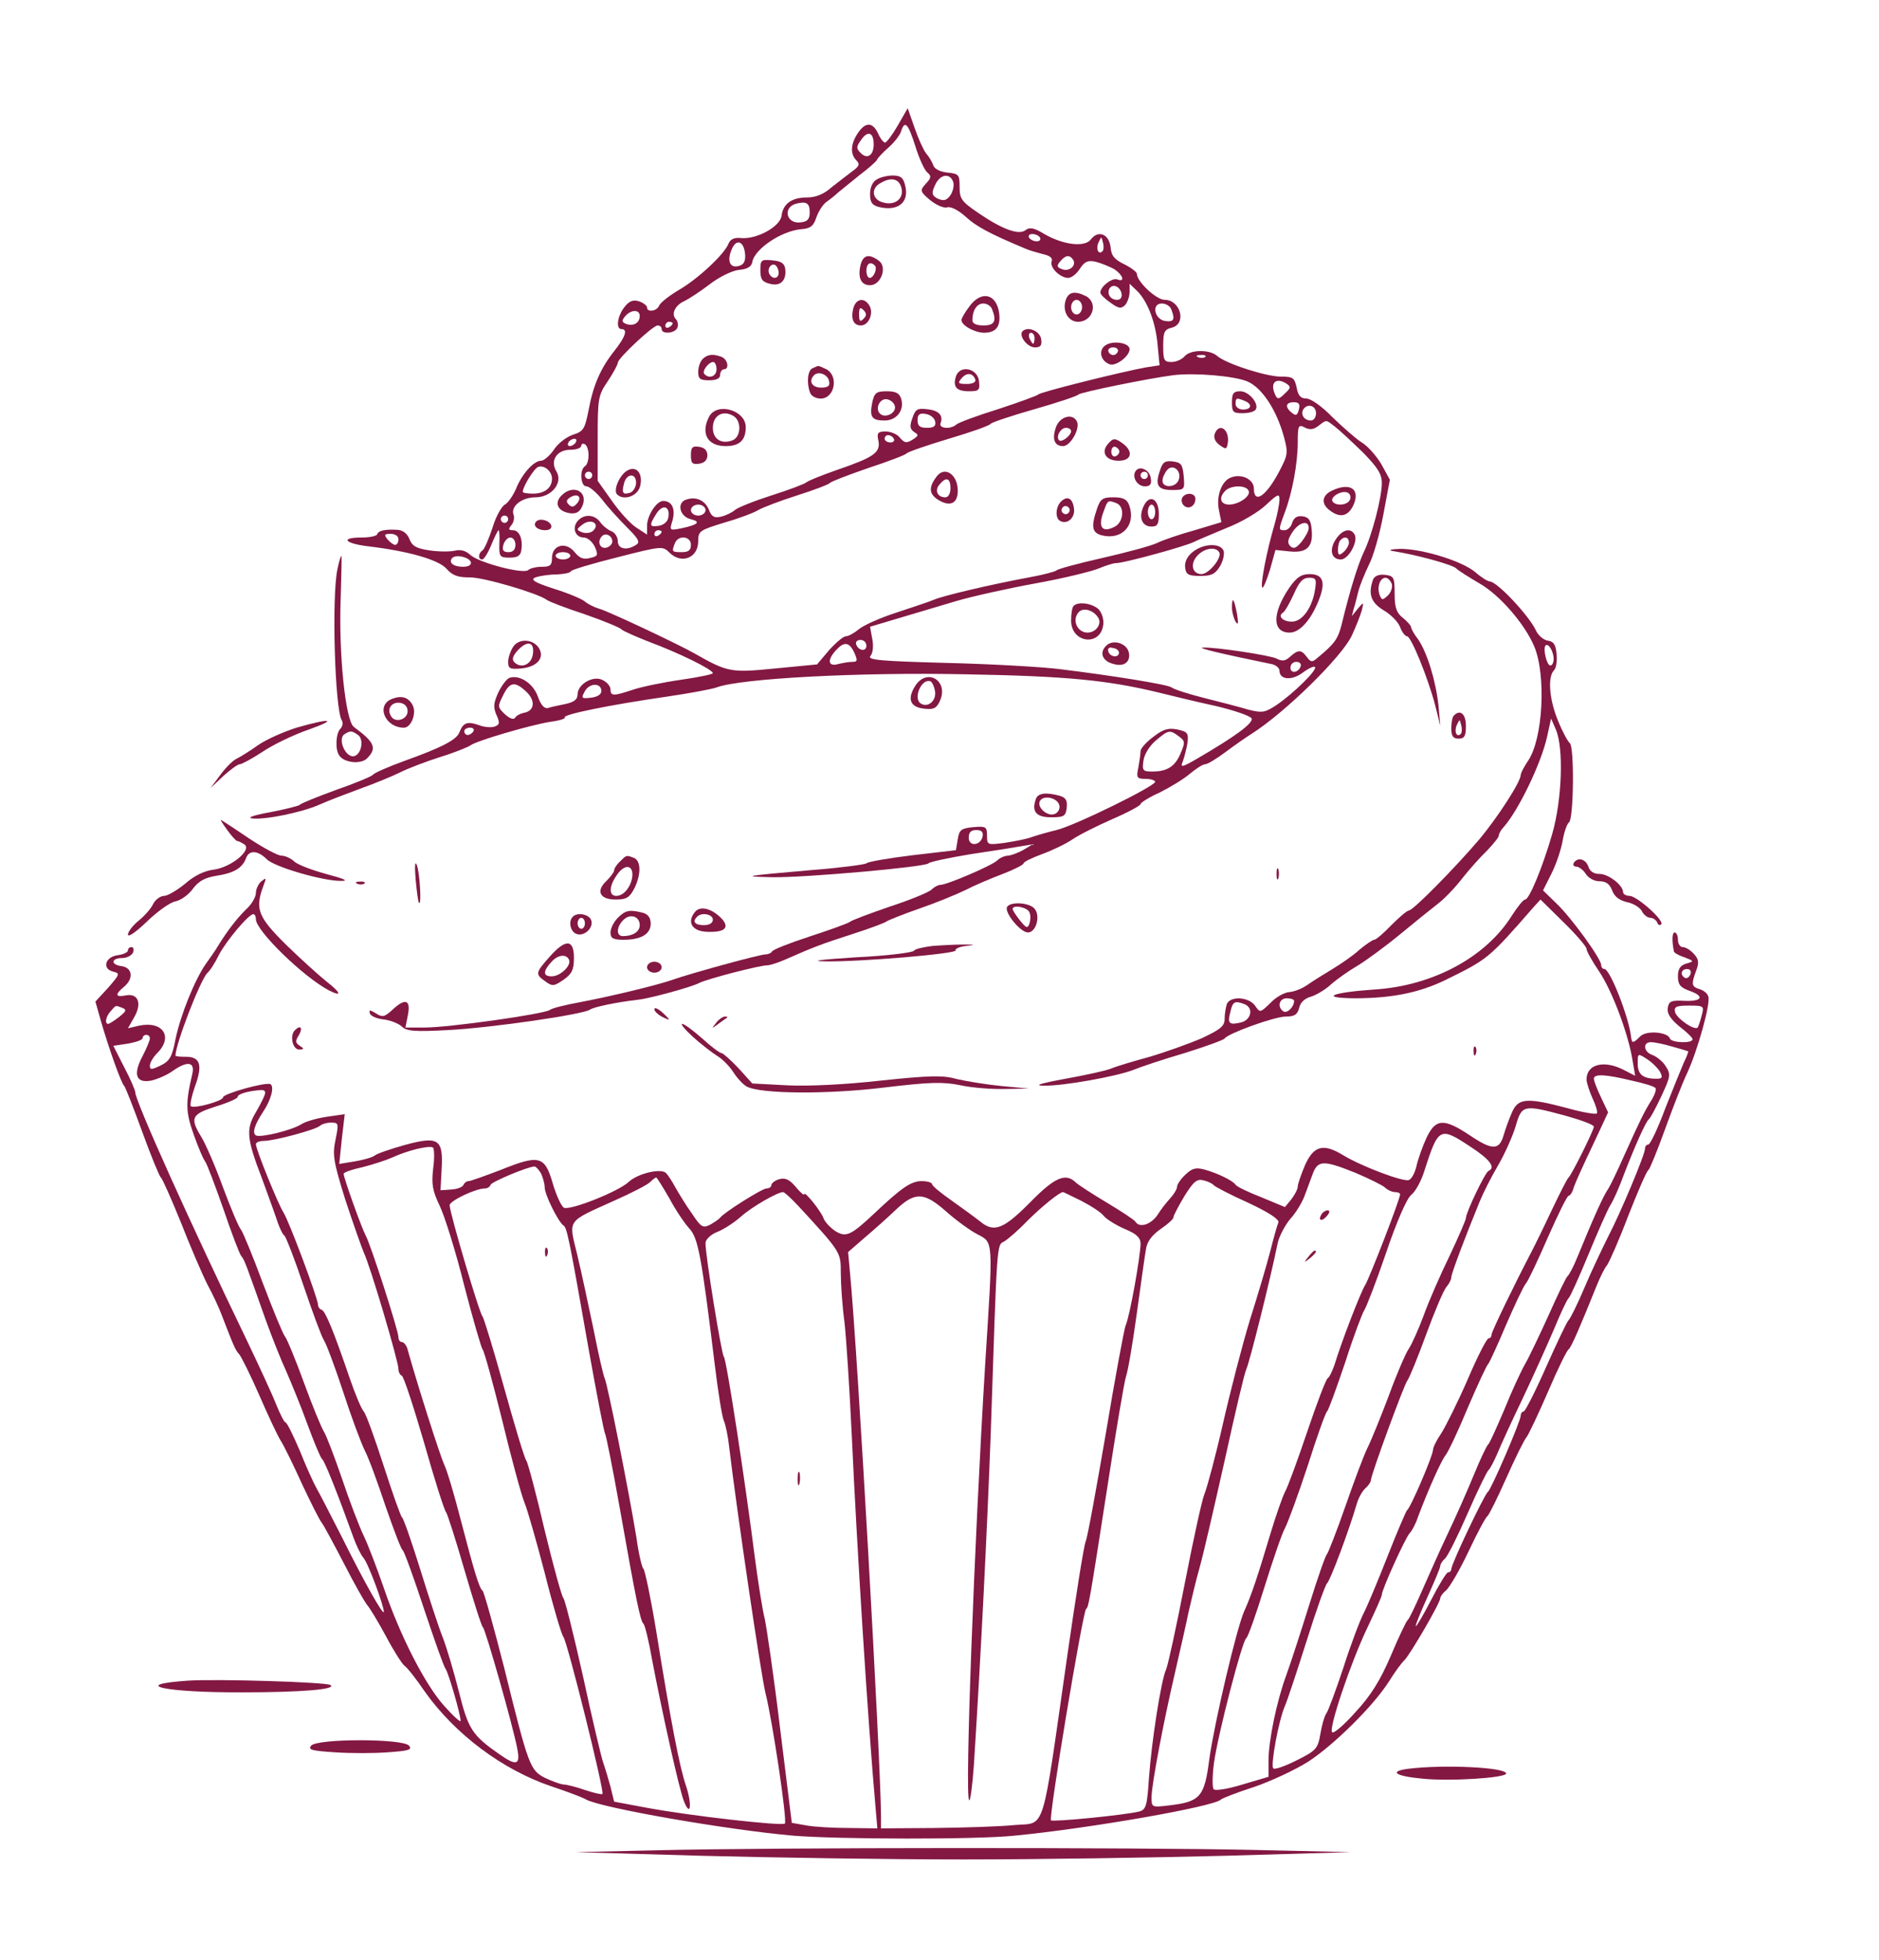 <svg version="1.0" xmlns="http://www.w3.org/2000/svg"
 width="514pt" height="536pt" viewBox="0 0 514 536"
 preserveAspectRatio="xMidYMid meet">

<g transform="translate(0,536) scale(0.1,-0.1)"
fill="#831843" stroke="none">
<path d="M2456 5017 c-15 -26 -31 -47 -35 -47 -4 0 -13 11 -19 25 -15 32 -35
32 -56 0 -19 -29 -21 -56 -3 -74 10 -10 7 -16 -11 -29 -13 -10 -38 -29 -57
-44 -21 -19 -44 -28 -67 -28 -42 0 -66 -17 -70 -50 -4 -30 -68 -65 -111 -61
-18 2 -29 -3 -34 -15 -11 -29 -84 -97 -136 -127 -27 -16 -51 -35 -54 -43 -6
-15 -33 -19 -33 -5 0 5 -10 13 -22 17 -16 5 -27 1 -40 -16 -19 -24 -24 -60 -8
-60 18 0 11 -21 -19 -59 -38 -48 -58 -93 -71 -163 -10 -51 -14 -58 -43 -67
-18 -6 -41 -24 -52 -41 -11 -16 -27 -30 -35 -30 -20 0 -53 -37 -69 -78 -8 -18
-21 -37 -30 -42 -9 -5 -25 -33 -34 -64 -10 -30 -22 -58 -27 -61 -12 -8 -13
-25 -1 -25 5 0 16 18 25 40 9 22 18 40 20 40 2 0 3 -17 2 -37 -1 -35 1 -38 28
-38 21 0 30 5 32 20 5 30 -5 55 -23 55 -12 0 -13 3 -4 14 6 7 9 20 6 28 -9 23
22 48 60 48 44 0 76 40 57 71 -18 29 1 59 38 59 17 0 30 5 30 11 0 5 5 7 10 4
6 -3 10 -17 10 -30 0 -13 -4 -27 -10 -30 -15 -10 -12 -55 4 -55 8 0 27 -16 43
-36 15 -20 46 -54 68 -76 32 -32 37 -41 25 -48 -26 -17 -50 -11 -50 10 0 11
-8 24 -17 27 -10 4 -24 15 -31 25 -16 22 -45 23 -62 3 -16 -19 -6 -45 17 -45
10 0 23 -11 30 -25 10 -23 9 -26 -13 -31 -18 -5 -29 0 -42 16 -24 30 -62 20
-62 -16 0 -20 -5 -24 -28 -24 -15 0 -32 -4 -37 -9 -14 -12 -138 21 -159 42
-12 11 -26 15 -42 11 -13 -3 -45 -3 -70 1 -35 5 -47 12 -54 31 -6 15 -18 24
-32 25 -35 2 -53 -2 -56 -12 -2 -5 -21 -9 -43 -9 -59 0 -47 -16 18 -24 110
-13 194 -37 215 -62 16 -18 31 -23 62 -23 37 1 186 -43 211 -61 6 -5 53 -23
105 -40 52 -18 97 -37 100 -41 3 -4 37 -19 75 -34 81 -30 175 -76 175 -86 0
-3 -39 -11 -87 -18 -49 -7 -107 -19 -131 -27 -54 -18 -62 -18 -62 1 0 8 -9 19
-21 25 -26 14 -69 -11 -69 -39 0 -14 -10 -21 -32 -26 -18 -4 -40 -8 -48 -11
-11 -3 -20 7 -29 32 -13 36 -51 60 -78 50 -7 -3 -21 -21 -30 -40 -13 -29 -14
-40 -5 -61 10 -22 9 -27 -5 -32 -9 -3 -28 -2 -43 4 -31 11 -43 7 -53 -19 -7
-21 -48 -42 -151 -79 -44 -16 -83 -33 -86 -38 -3 -4 -48 -23 -100 -41 -52 -19
-97 -37 -100 -41 -3 -3 -39 -12 -80 -20 -45 -8 -65 -15 -51 -17 33 -5 137 16
186 38 22 10 72 29 110 43 39 14 88 34 110 45 22 11 72 30 110 42 39 12 75 27
81 31 16 13 164 56 219 65 25 3 43 9 40 12 -7 8 127 35 280 57 61 9 121 20
135 25 66 25 395 42 680 36 280 -5 389 -16 530 -50 36 -9 106 -26 157 -37 50
-12 94 -27 97 -34 4 -13 -45 -49 -148 -109 -41 -24 -48 -26 -41 -10 4 11 10
33 13 50 4 29 1 33 -27 39 -25 5 -39 1 -66 -20 -19 -14 -35 -32 -35 -39 0 -8
-3 -28 -6 -45 -6 -28 -4 -31 20 -31 14 0 26 -4 26 -8 0 -12 -220 -120 -270
-132 -25 -6 -56 -15 -70 -20 -14 -5 -46 -11 -72 -15 -47 -6 -48 -6 -48 20 0
24 -3 26 -37 23 -33 -3 -39 -7 -43 -33 l-5 -30 -120 -14 c-66 -8 -122 -18
-125 -22 -3 -3 -68 -12 -145 -18 -195 -17 -200 -18 -110 -20 91 -1 417 28 425
38 3 4 55 15 115 25 61 9 124 19 140 22 l30 5 -25 -15 c-14 -8 -33 -15 -42
-16 -9 0 -23 -6 -30 -13 -14 -14 -138 -67 -156 -67 -6 0 -17 -6 -24 -13 -7 -7
-58 -28 -113 -46 -55 -19 -104 -37 -110 -42 -5 -4 -55 -22 -110 -40 -55 -18
-101 -36 -103 -41 -2 -4 -10 -8 -18 -8 -15 0 -206 -52 -259 -71 -41 -14 -165
-44 -250 -60 -38 -7 -75 -16 -81 -21 -15 -11 -275 -48 -342 -48 l-53 0 7 35
c8 42 -8 46 -43 13 -21 -19 -27 -21 -45 -9 -17 10 -19 10 -16 -1 3 -7 19 -14
38 -16 18 -2 40 -11 49 -19 13 -13 34 -15 126 -10 119 6 372 43 389 56 10 7
71 20 131 27 31 3 148 35 168 46 22 11 164 48 185 48 8 0 29 7 48 15 77 34
103 44 184 70 47 15 90 31 95 35 6 4 46 20 89 35 44 15 100 38 125 50 25 13
72 33 104 45 31 12 57 25 57 29 0 4 23 15 50 25 28 10 65 28 83 40 17 12 67
37 110 56 42 18 77 37 77 41 0 4 24 19 53 32 28 14 66 37 82 51 17 14 35 26
42 26 6 0 31 15 55 33 24 18 57 41 73 51 91 58 246 210 273 268 11 24 23 54
27 68 6 24 6 25 -11 5 l-16 -20 5 20 c4 11 9 33 13 49 4 15 17 47 28 70 12 22
30 84 40 138 l18 96 -23 42 c-13 22 -37 50 -54 60 -16 10 -52 42 -80 69 -28
29 -59 51 -71 51 -16 0 -23 8 -27 30 -6 27 -10 30 -43 30 -40 0 -150 35 -175
57 -21 18 -74 17 -89 -2 -7 -8 -23 -15 -35 -15 -21 0 -23 5 -23 44 0 38 3 45
24 50 41 11 23 76 -20 76 -23 0 -76 50 -76 71 0 5 -16 17 -34 26 -27 13 -36
23 -38 47 -4 36 -34 48 -54 21 -17 -22 -76 -15 -129 16 -26 16 -39 18 -49 10
-18 -15 -63 1 -129 46 -47 32 -52 39 -52 72 0 33 -2 36 -33 39 -20 2 -36 10
-39 20 -3 9 -12 24 -20 33 -7 9 -21 40 -31 69 l-19 54 -27 -47z m48 -57 c10
-33 25 -65 32 -71 12 -10 12 -15 -3 -31 -17 -19 -17 -21 11 -45 16 -13 37 -23
47 -20 10 3 31 -8 51 -26 28 -26 65 -46 163 -87 11 -5 33 -11 48 -15 19 -4 27
-11 24 -19 -7 -17 23 -46 45 -46 9 0 23 11 32 25 13 20 22 24 44 19 15 -4 37
-13 50 -20 24 -16 31 -37 8 -28 -14 5 -46 -20 -46 -36 0 -5 12 -17 28 -28 22
-16 29 -17 40 -6 6 7 12 23 12 36 l0 22 22 -21 c28 -29 50 -86 55 -150 l5 -52
-39 -6 c-61 -11 -288 -67 -293 -74 -3 -3 -52 -21 -110 -40 -58 -18 -109 -37
-114 -42 -16 -14 -49 -11 -43 4 8 21 -5 35 -38 38 -25 3 -31 0 -39 -24 -8 -22
-7 -30 4 -38 13 -8 13 -10 0 -19 -20 -13 -25 -13 -40 5 -7 8 -24 15 -37 15
-22 0 -25 -4 -20 -26 6 -32 -14 -45 -113 -79 -40 -14 -78 -29 -84 -34 -6 -5
-49 -21 -96 -36 -47 -15 -92 -33 -100 -40 -8 -7 -25 -15 -38 -18 -18 -4 -25 0
-32 17 -10 27 -35 39 -62 30 -28 -8 -19 -47 12 -54 28 -7 20 -15 -27 -25 -32
-6 -32 -6 -23 23 8 31 -2 52 -26 52 -18 0 -44 -40 -44 -68 l0 -24 -29 19 c-16
10 -46 43 -67 73 l-39 55 0 116 c0 109 1 118 28 157 15 23 27 45 27 50 0 12
96 102 109 102 6 0 11 -4 11 -10 0 -15 37 -12 43 4 3 7 1 18 -4 23 -14 14 -2
39 24 50 12 6 43 26 69 46 26 20 61 37 80 39 23 2 34 9 36 22 7 36 80 84 132
89 27 2 35 8 43 32 6 17 18 36 28 43 10 7 24 18 31 25 8 6 34 28 58 47 25 19
47 38 49 43 2 5 16 20 32 34 16 14 31 34 34 44 10 31 19 22 39 -41z m-114 5
c0 -30 -18 -42 -36 -23 -12 12 -12 17 2 36 18 26 34 20 34 -13z m217 -101 c6
-17 -6 -46 -23 -51 -5 -1 -15 1 -23 6 -12 8 -13 14 -3 35 13 29 39 34 49 10z
m-392 -85 c0 -18 -6 -25 -24 -27 -40 -6 -51 41 -13 51 28 7 37 2 37 -24z m630
-69 c3 -5 -1 -10 -9 -10 -8 0 -18 5 -21 10 -3 6 1 10 9 10 8 0 18 -4 21 -10z
m171 -37 c-11 -11 -19 6 -11 24 8 17 8 17 12 0 3 -10 2 -21 -1 -24z m-978 -6
c2 -18 -2 -29 -13 -33 -26 -10 -37 9 -25 40 12 34 34 29 38 -7z m898 -18 c9
-16 -12 -33 -31 -25 -14 5 -15 9 -5 21 15 18 26 19 36 4z m132 -92 c2 -10 -3
-17 -12 -17 -18 0 -29 16 -21 31 9 14 29 6 33 -14z m136 -43 c11 -28 7 -35
-16 -32 -30 4 -39 48 -10 48 11 0 23 -7 26 -16z m-1454 -18 c0 -19 -17 -29
-37 -22 -12 5 -13 9 -3 21 16 19 40 19 40 1z m90 -20 c0 -3 -4 -8 -10 -11 -5
-3 -10 -1 -10 4 0 6 5 11 10 11 6 0 10 -2 10 -4z m1457 -92 c-3 -3 -12 -4 -19
-1 -8 3 -5 6 6 6 11 1 17 -2 13 -5z m115 -67 c40 -17 80 -78 100 -151 12 -44
11 -50 -12 -94 -36 -69 -70 -92 -70 -48 0 25 -34 42 -63 30 -25 -9 -40 -50
-33 -87 l7 -35 -73 -22 c-40 -11 -87 -27 -103 -35 -17 -8 -84 -26 -150 -41
-66 -15 -122 -30 -125 -34 -3 -3 -36 -12 -75 -19 -108 -20 -238 -51 -260 -61
-11 -5 -57 -20 -102 -35 -44 -14 -91 -35 -104 -46 -12 -10 -28 -19 -35 -19 -7
0 -27 -17 -46 -38 l-33 -39 -114 -11 c-121 -12 -130 -11 -221 41 -46 26 -235
115 -260 122 -14 4 -32 13 -40 20 -8 7 -46 23 -85 35 -55 18 -65 25 -50 31 11
4 37 8 57 8 20 1 38 4 40 9 2 4 59 21 127 38 121 31 124 31 142 13 33 -33 79
-15 79 31 0 28 4 30 72 51 39 11 81 27 92 34 12 7 59 25 106 40 47 15 87 30
90 34 3 4 50 22 105 41 55 18 102 36 105 40 3 4 55 22 115 40 61 18 112 36
115 41 3 4 57 22 120 40 63 18 117 36 120 40 5 6 190 44 260 53 59 7 165 -2
202 -17z m107 -6 c12 -8 12 -12 -2 -25 -20 -20 -23 -20 -31 0 -11 29 6 42 33
25z m34 -71 c-4 -16 -8 -18 -19 -9 -20 16 -17 29 5 29 14 0 18 -5 14 -20z m47
-10 c0 -11 -6 -20 -14 -20 -18 0 -29 16 -21 30 11 18 35 11 35 -10z m-1042
-22 c3 -13 -3 -18 -22 -18 -20 0 -26 5 -26 21 0 15 5 20 22 17 13 -2 24 -11
26 -20z m1094 -15 c13 -10 47 -42 76 -70 40 -41 52 -59 52 -84 0 -40 -27 -143
-49 -188 -16 -34 -37 -100 -61 -199 -10 -40 -20 -53 -66 -91 -15 -13 -18 -12
-29 2 -15 21 -24 21 -46 1 -13 -12 -22 -13 -37 -5 -18 9 -169 32 -202 30 -16
-1 52 -17 188 -45 12 -2 22 -11 22 -18 0 -25 33 -28 63 -6 16 12 31 19 34 16
8 -7 -58 -72 -105 -104 -32 -21 -39 -22 -76 -13 -23 7 -77 21 -121 32 -44 11
-84 24 -90 29 -10 8 -159 32 -305 50 -47 6 -185 14 -307 17 -184 5 -221 8
-212 19 7 8 9 28 5 47 l-6 33 77 23 c43 13 114 34 158 47 44 13 143 35 220 49
77 14 154 33 172 41 17 7 38 14 46 14 22 0 190 46 213 58 10 5 51 22 89 38 39
15 87 43 108 63 32 30 37 32 37 15 0 -11 -6 -43 -14 -70 -21 -71 -39 -165 -33
-171 3 -2 12 20 21 49 l15 54 39 -4 c47 -5 65 13 60 60 -2 25 -8 34 -25 36
-14 2 -23 -3 -28 -17 -3 -12 -13 -21 -21 -21 -17 0 -17 1 0 47 21 55 36 136
36 194 0 45 2 49 19 40 13 -7 24 -6 37 4 24 18 20 18 46 -2z m-1207 -33 c3 -5
-1 -10 -9 -10 -9 0 -16 5 -16 10 0 6 4 10 9 10 6 0 13 -4 16 -10z m-870 -10
c-3 -5 -11 -10 -16 -10 -6 0 -7 5 -4 10 3 6 11 10 16 10 6 0 7 -4 4 -10z m-65
-99 c0 -25 -20 -41 -52 -41 -15 0 -28 2 -28 5 0 14 31 64 42 68 17 6 38 -12
38 -32z m110 9 c0 -5 -4 -10 -10 -10 -5 0 -10 5 -10 10 0 6 5 10 10 10 6 0 10
-4 10 -10z m1795 -41 c9 -14 -24 -38 -52 -39 -25 0 -30 19 -11 38 15 15 55 16
63 1z m-1587 -75 c-2 -11 -13 -20 -26 -22 -26 -4 -27 1 -6 34 18 27 38 19 32
-12z m102 21 c0 -8 -9 -15 -20 -15 -11 0 -20 7 -20 15 0 8 9 15 20 15 11 0 20
-7 20 -15z m-540 -25 c0 -5 -4 -10 -10 -10 -5 0 -10 5 -10 10 0 6 5 10 10 10
6 0 10 -4 10 -10z m233 -31 c-7 -7 -20 -8 -30 -5 -17 7 -17 8 1 22 23 17 48 2
29 -17z m1957 7 c0 -8 -9 -24 -19 -37 -15 -18 -22 -21 -31 -13 -9 9 -8 18 5
38 18 28 45 35 45 12z m-1770 -10 c0 -3 -4 -8 -10 -11 -5 -3 -10 -1 -10 4 0 6
5 11 10 11 6 0 10 -2 10 -4z m-720 -21 c0 -8 -4 -15 -9 -15 -5 0 -14 7 -21 15
-10 13 -9 15 9 15 12 0 21 -6 21 -15z m585 -6 c0 -7 -8 -15 -17 -17 -18 -3
-25 18 -11 32 10 10 28 1 28 -15z m-265 -9 c0 -13 -7 -20 -19 -20 -14 0 -18 5
-14 20 3 11 12 20 19 20 8 0 14 -9 14 -20z m480 0 c0 -15 -7 -20 -25 -20 -27
0 -28 1 -19 24 9 24 44 20 44 -4z m-330 -30 c0 -5 -9 -10 -20 -10 -11 0 -20 5
-20 10 0 6 9 10 20 10 11 0 20 -4 20 -10z m-272 -17 c2 -8 -6 -13 -22 -13 -26
0 -40 12 -29 24 11 11 46 2 51 -11z m1082 -229 c0 -17 -22 -14 -28 4 -2 7 3
12 12 12 9 0 16 -7 16 -16z m-33 -19 c9 -21 9 -25 -5 -25 -10 0 -27 -3 -39 -6
-28 -8 -31 11 -6 38 22 24 36 23 50 -7z m1221 -37 c-6 -18 -28 -21 -28 -4 0 9
7 16 16 16 9 0 14 -5 12 -12z m-2119 -69 c26 -24 24 -52 -4 -58 -11 -2 -23 -8
-26 -14 -4 -6 -15 -2 -28 10 -20 19 -20 21 -5 51 18 37 32 40 63 11z m206 1
c0 -9 -11 -16 -28 -18 -26 -3 -28 -2 -17 18 13 23 45 23 45 0z m-350 -110 c-3
-5 -10 -10 -16 -10 -5 0 -9 5 -9 10 0 6 7 10 16 10 8 0 12 -4 9 -10z m1930
-14 c17 -12 17 -17 5 -45 -15 -37 -37 -51 -78 -51 -26 0 -28 3 -24 30 2 17 17
41 34 55 34 29 38 30 63 11z m-537 -273 c-5 -26 -38 -29 -38 -4 0 15 6 21 21
21 14 0 19 -5 17 -17z"/>
<path d="M2398 4869 c-11 -6 -18 -22 -18 -39 0 -23 5 -31 24 -36 53 -13 84 13
72 59 -5 21 -12 27 -34 27 -15 0 -35 -5 -44 -11z m67 -20 c10 -30 -15 -52 -48
-43 -31 7 -36 38 -9 53 28 17 50 13 57 -10z"/>
<path d="M2354 4635 c-8 -34 1 -55 26 -55 30 0 48 50 24 67 -27 20 -43 16 -50
-12z m39 -1 c8 -8 -3 -34 -14 -34 -5 0 -9 9 -9 20 0 19 11 26 23 14z"/>
<path d="M2080 4621 c0 -25 5 -32 26 -37 29 -8 46 9 42 41 -2 15 -12 21 -35
23 -31 3 -33 1 -33 -27z m50 -7 c0 -16 -16 -19 -25 -4 -8 13 4 32 16 25 5 -4
9 -13 9 -21z"/>
<path d="M2914 4535 c-7 -29 10 -55 35 -55 40 0 56 51 22 70 -32 16 -50 12
-57 -15z m46 -15 c0 -11 -7 -20 -15 -20 -8 0 -15 9 -15 20 0 11 7 20 15 20 8
0 15 -9 15 -20z"/>
<path d="M2651 4521 c-12 -16 -21 -32 -21 -36 0 -15 35 -34 61 -35 34 0 47 17
42 55 -8 53 -50 61 -82 16z m63 -7 c13 -33 6 -44 -24 -44 -19 0 -30 5 -30 14
0 27 12 46 30 46 10 0 21 -7 24 -16z"/>
<path d="M2334 4516 c-7 -29 1 -46 21 -46 21 0 35 32 24 53 -14 25 -38 21 -45
-7z m28 -28 c-9 -9 -12 -7 -12 12 0 19 3 21 12 12 9 -9 9 -15 0 -24z"/>
<path d="M2797 4454 c-11 -12 13 -44 34 -44 15 0 20 5 17 23 -3 21 -36 36 -51
21z m33 -19 c0 -8 -2 -15 -4 -15 -2 0 -6 7 -10 15 -3 8 -1 15 4 15 6 0 10 -7
10 -15z"/>
<path d="M3023 4415 c-19 -14 -12 -42 12 -51 17 -7 55 22 55 41 0 18 -47 25
-67 10z m35 -16 c-2 -6 -8 -10 -13 -10 -5 0 -11 4 -13 10 -2 6 4 11 13 11 9 0
15 -5 13 -11z"/>
<path d="M1922 4378 c-7 -7 -12 -22 -12 -35 0 -19 5 -23 30 -23 20 0 30 5 30
15 0 8 5 15 10 15 16 0 11 27 -6 34 -24 9 -39 7 -52 -6z m38 -28 c0 -19 -20
-27 -33 -13 -8 7 11 33 24 33 5 0 9 -9 9 -20z"/>
<path d="M2223 4353 c-14 -5 -17 -41 -7 -67 3 -9 16 -16 29 -16 38 0 50 61 16
80 -11 5 -21 10 -23 9 -2 0 -9 -3 -15 -6z m45 -36 c3 -12 -3 -17 -22 -17 -25
0 -35 18 -19 34 12 12 38 2 41 -17z"/>
<path d="M2615 4331 c-9 -29 1 -41 36 -41 27 0 30 3 27 28 -4 35 -52 45 -63
13z m53 -9 c2 -7 -7 -12 -23 -12 -24 0 -26 2 -15 15 14 17 31 16 38 -3z"/>
<path d="M2386 4259 c-8 -40 -1 -49 34 -49 33 0 55 29 45 60 -5 15 -15 20 -39
20 -29 0 -34 -4 -40 -31z m62 -10 c4 -19 -27 -34 -41 -20 -14 14 0 43 20 39
10 -2 19 -10 21 -19z"/>
<path d="M1940 4221 c-24 -46 -5 -81 45 -81 38 0 55 16 55 52 0 46 -78 69
-100 29z m67 1 c22 -14 20 -57 -3 -66 -30 -12 -54 3 -54 34 0 34 28 50 57 32z"/>
<path d="M1890 4115 c0 -22 4 -26 23 -23 14 2 22 10 22 23 0 13 -8 21 -22 23
-19 3 -23 -1 -23 -23z"/>
<path d="M1714 4072 c-20 -13 -37 -53 -26 -64 18 -18 56 -5 63 22 9 36 -11 59
-37 42z m26 -32 c0 -11 -7 -23 -15 -27 -21 -7 -25 -2 -18 25 7 28 33 29 33 2z"/>
<path d="M3370 4260 c0 -27 3 -30 29 -30 17 0 32 4 36 10 10 16 -19 50 -42 50
-19 0 -23 -6 -23 -30z m34 4 c23 -9 20 -24 -4 -24 -11 0 -20 7 -20 15 0 17 2
18 24 9z"/>
<path d="M2889 4193 c-12 -33 -5 -53 19 -53 21 0 49 51 37 69 -12 21 -45 12
-56 -16z m41 -12 c0 -12 -26 -32 -33 -25 -9 10 4 34 19 34 8 0 14 -4 14 -9z"/>
<path d="M3323 4174 c-4 -11 1 -22 13 -31 17 -12 19 -12 22 2 8 38 -22 62 -35
29z"/>
<path d="M3030 4145 c-19 -23 -4 -45 30 -45 35 0 41 24 13 46 -23 17 -28 17
-43 -1z m32 -20 c0 -5 -5 -11 -11 -13 -6 -2 -11 4 -11 13 0 9 5 15 11 13 6 -2
11 -8 11 -13z"/>
<path d="M3173 4073 c-14 -40 -6 -53 33 -53 35 0 35 1 32 38 -3 32 -7 37 -29
40 -22 3 -29 -2 -36 -25z m51 -26 c-8 -21 -44 -22 -44 -2 0 9 6 22 13 30 16
18 41 -4 31 -28z"/>
<path d="M3106 4071 c-10 -16 5 -41 26 -41 14 0 19 6 16 22 -3 24 -32 36 -42
19z m34 -11 c0 -5 -4 -10 -10 -10 -5 0 -10 5 -10 10 0 6 5 10 10 10 6 0 10 -4
10 -10z"/>
<path d="M2563 4058 c-23 -30 -22 -48 2 -64 33 -21 55 -12 55 24 0 44 -35 68
-57 40z m37 -33 c0 -15 -6 -25 -14 -25 -22 0 -30 19 -16 35 18 22 30 18 30
-10z"/>
<path d="M3234 3999 c-3 -6 -2 -15 4 -21 13 -13 32 -2 32 18 0 16 -26 19 -36
3z"/>
<path d="M2902 3988 c-14 -14 -16 -44 -3 -52 19 -12 42 7 39 32 -3 29 -18 38
-36 20z m22 -29 c-3 -5 -10 -7 -15 -3 -5 3 -7 10 -3 15 3 5 10 7 15 3 5 -3 7
-10 3 -15z"/>
<path d="M3001 3969 c-17 -49 -14 -66 13 -73 56 -14 94 29 75 82 -6 17 -17 22
-43 22 -29 0 -36 -4 -45 -31z m53 15 c23 -9 20 -51 -4 -64 -36 -19 -48 -1 -30
44 10 28 11 29 34 20z"/>
<path d="M3128 3975 c-14 -30 -4 -55 22 -55 16 0 20 6 20 34 0 43 -26 56 -42
21z m32 -15 c0 -11 -4 -20 -10 -20 -5 0 -10 9 -10 20 0 11 5 20 10 20 6 0 10
-9 10 -20z"/>
<path d="M3643 4018 c-27 -13 -30 -36 -5 -54 26 -20 47 -17 62 10 24 47 -5 69
-57 44z m50 -24 c-6 -16 -39 -19 -48 -5 -7 12 25 31 41 24 7 -3 10 -11 7 -19z"/>
<path d="M3654 3885 c-19 -29 -12 -55 14 -55 21 0 49 51 37 69 -11 19 -34 12
-51 -14z m36 -9 c0 -7 -7 -19 -15 -26 -12 -10 -15 -9 -15 7 0 11 3 23 7 26 11
12 23 8 23 -7z"/>
<path d="M3262 3850 c-15 -12 -22 -28 -20 -42 2 -19 9 -23 41 -23 31 0 41 5
54 26 9 15 13 34 10 43 -9 22 -56 20 -85 -4z m73 0 c9 -14 -27 -59 -48 -60
-26 0 -32 28 -12 50 19 21 50 26 60 10z"/>
<path d="M3527 3753 c-48 -71 -47 -123 1 -123 29 0 62 39 83 98 15 43 6 62
-29 62 -23 0 -35 -9 -55 -37z m70 -7 c-8 -49 -35 -86 -63 -86 -25 0 -40 15
-24 25 5 3 18 26 29 50 15 34 25 45 42 45 19 0 21 -4 16 -34z"/>
<path d="M3370 3699 c0 -13 5 -31 10 -39 7 -11 8 -5 4 20 -8 43 -14 51 -14 19z"/>
<path d="M2937 3703 c-4 -3 -7 -21 -7 -40 0 -62 81 -72 88 -11 2 14 -4 33 -13
42 -17 16 -56 22 -68 9z m67 -32 c11 -17 -6 -41 -29 -41 -28 0 -43 34 -25 55
12 15 41 7 54 -14z"/>
<path d="M3026 3594 c-20 -19 -10 -43 21 -50 28 -8 46 6 41 31 -5 26 -44 38
-62 19z m35 -19 c-1 -15 -24 -12 -29 3 -3 9 2 13 12 10 10 -1 17 -7 17 -13z"/>
<path d="M1536 4005 c-20 -20 -11 -42 20 -48 17 -3 28 1 35 15 22 41 -21 67
-55 33z m43 -21 c-9 -11 -15 -12 -23 -4 -8 8 -7 13 4 20 20 12 33 1 19 -16z"/>
<path d="M1467 3934 c-11 -11 3 -24 24 -24 12 0 19 5 17 13 -5 14 -31 21 -41
11z"/>
<path d="M3810 3853 c65 -10 162 -37 173 -47 7 -7 36 -25 65 -42 54 -31 123
-110 149 -172 33 -79 24 -255 -18 -314 -10 -15 -19 -32 -19 -37 0 -19 -63
-116 -113 -176 -70 -82 -182 -195 -193 -195 -5 0 -26 -18 -48 -40 -21 -22 -42
-40 -47 -40 -4 0 -22 -12 -40 -27 -17 -16 -51 -39 -74 -53 -23 -14 -54 -33
-68 -43 -14 -10 -36 -19 -50 -20 -14 -1 -37 -14 -52 -30 -28 -27 -28 -27 -42
-7 -17 24 -68 27 -77 4 -3 -9 -6 -27 -6 -40 0 -20 -11 -29 -62 -53 -35 -15
-99 -38 -143 -51 -44 -12 -91 -26 -105 -32 -14 -6 -70 -18 -125 -28 -71 -13
-88 -19 -59 -19 52 -1 197 25 244 43 19 8 82 29 140 46 58 18 107 36 110 40 9
14 137 60 167 60 24 0 32 5 37 24 3 15 16 26 31 30 14 4 40 19 56 34 17 15 50
38 74 52 23 14 75 52 115 85 40 33 87 71 104 84 17 13 47 44 66 69 19 24 50
59 68 76 17 18 32 36 32 41 0 5 6 16 14 24 41 47 102 174 118 246 l11 50 13
-30 c22 -51 17 -192 -10 -286 -27 -93 -63 -179 -74 -179 -5 0 -21 -20 -37 -45
-71 -113 -216 -191 -375 -201 -117 -8 -153 -23 -55 -24 102 0 176 15 247 49
118 58 119 58 242 199 l20 22 63 -62 c35 -34 63 -67 63 -73 0 -6 15 -33 34
-61 36 -53 81 -173 92 -245 l7 -41 -31 16 c-54 28 -102 16 -102 -26 0 -9 8
-33 17 -53 9 -19 14 -37 11 -40 -3 -3 -40 3 -82 15 -110 29 -133 27 -150 -12
-8 -18 -18 -46 -23 -63 -12 -41 -31 -41 -92 0 -72 48 -94 46 -119 -7 -11 -24
-23 -58 -27 -76 -4 -18 -13 -36 -21 -39 -15 -6 -131 38 -180 68 -54 33 -80 26
-104 -27 -11 -26 -20 -52 -20 -59 0 -7 -8 -22 -17 -34 l-18 -22 -65 27 c-36
14 -67 29 -70 34 -7 11 -48 31 -83 41 -25 7 -35 5 -54 -13 -13 -12 -23 -27
-23 -33 0 -6 -8 -20 -18 -31 -10 -11 -27 -32 -36 -47 -18 -26 -49 -36 -60 -18
-3 5 -38 28 -78 52 -40 24 -79 49 -86 56 -27 26 -57 13 -121 -52 -75 -76 -101
-87 -139 -56 -15 12 -51 38 -79 58 -29 20 -53 40 -53 44 0 5 -13 9 -29 9 -29
0 -56 -19 -130 -89 -64 -60 -77 -66 -107 -47 -14 10 -28 25 -31 34 -7 20 -53
77 -53 66 0 -4 -11 5 -24 21 -17 20 -29 25 -45 20 -11 -3 -21 -11 -21 -16 0
-5 -6 -9 -13 -9 -12 0 -117 -66 -127 -80 -3 -4 -15 -12 -27 -19 -20 -10 -25
-8 -50 30 -16 22 -36 55 -45 71 -9 17 -21 35 -26 40 -14 14 -77 -1 -102 -24
-27 -26 -158 -78 -177 -71 -7 3 -21 33 -31 67 -22 76 -37 79 -144 36 -42 -16
-81 -30 -86 -30 -6 0 -12 -5 -14 -10 -2 -6 -17 -12 -33 -13 l-30 -2 3 56 c5
84 -8 93 -100 68 -40 -11 -77 -24 -83 -29 -6 -5 -30 -12 -54 -16 l-43 -7 7 68
8 68 -49 -7 c-27 -4 -58 -13 -69 -20 -26 -17 -113 -38 -125 -31 -11 7 -3 30
20 65 21 31 31 68 20 75 -12 7 -130 -26 -130 -36 0 -10 -80 -32 -88 -24 -3 3
2 27 11 53 22 59 15 82 -24 82 -16 0 -29 1 -29 3 0 31 67 205 87 226 8 7 22
29 32 50 20 38 81 111 94 111 4 0 7 -6 7 -14 0 -31 128 -156 199 -194 37 -19
35 -8 -6 24 -20 16 -70 61 -110 100 -77 76 -86 98 -63 160 9 24 9 25 -5 14 -8
-7 -15 -21 -15 -32 0 -11 -12 -32 -28 -46 -25 -25 -50 -57 -77 -101 -5 -9 -20
-30 -32 -47 -30 -43 -69 -139 -83 -206 -9 -48 -16 -60 -41 -72 -25 -12 -29
-12 -29 0 0 8 9 23 20 34 45 45 15 89 -50 75 l-30 -7 17 30 c22 38 11 66 -22
60 -30 -6 -32 2 -4 25 25 22 21 51 -9 55 -30 4 -28 22 2 22 13 0 26 7 30 15 3
8 1 15 -4 15 -6 0 -10 -4 -10 -9 0 -5 -12 -11 -27 -13 -35 -4 -45 -37 -14 -45
20 -5 19 -7 -13 -44 l-35 -38 15 -53 c20 -70 56 -172 64 -178 3 -3 25 -59 49
-125 24 -66 47 -122 51 -125 4 -3 28 -57 54 -121 25 -64 58 -141 73 -171 16
-29 33 -67 39 -83 32 -83 38 -98 48 -108 6 -7 31 -57 55 -112 24 -55 50 -111
59 -125 9 -14 35 -67 58 -118 24 -51 48 -99 54 -106 6 -8 33 -58 61 -112 28
-55 57 -106 64 -114 7 -8 30 -46 51 -85 20 -38 43 -74 50 -80 8 -5 33 -37 56
-71 83 -117 213 -214 346 -259 42 -14 85 -30 95 -36 41 -23 385 -83 567 -99
121 -10 501 -11 605 0 207 20 549 80 565 99 3 3 43 19 90 34 47 16 113 47 148
69 71 46 179 153 221 219 15 24 34 51 43 59 17 18 98 157 98 170 0 4 7 14 16
21 9 8 37 55 61 106 24 51 47 94 52 97 4 3 27 49 51 103 24 54 49 105 56 113
6 8 33 65 59 125 26 61 51 112 56 115 7 5 32 63 77 175 9 22 21 47 28 55 6 8
33 69 58 135 26 66 50 122 55 125 4 3 24 52 45 110 21 58 48 128 61 155 30 65
65 193 58 210 -2 8 -13 17 -24 20 -22 7 -23 13 -9 51 8 21 7 31 -6 45 -10 11
-23 19 -31 19 -7 0 -13 9 -13 20 0 11 -4 20 -9 20 -7 0 -8 -22 -2 -52 0 -3 13
-11 29 -16 26 -10 27 -11 5 -17 -17 -5 -23 -15 -23 -35 0 -22 6 -30 30 -39 44
-15 37 -30 -12 -28 -37 2 -43 -1 -46 -20 -2 -15 8 -30 32 -50 20 -15 36 -31
36 -35 0 -12 -58 -10 -62 2 -6 18 -64 23 -81 6 -19 -19 -23 -20 -25 -3 -6 56
-58 187 -73 187 -5 0 -9 5 -9 11 0 17 -81 129 -122 168 l-37 36 24 48 c13 26
26 66 30 90 4 23 12 45 17 48 13 9 15 208 2 217 -5 4 -20 31 -32 61 -24 58
-29 120 -11 138 6 6 9 26 7 44 -2 26 -8 35 -24 37 -12 2 -27 15 -33 29 -19 40
-106 133 -126 133 -5 0 -23 11 -39 25 -36 31 -148 65 -207 64 -24 -1 -33 -3
-19 -6z m440 -295 c0 -10 -4 -18 -9 -18 -10 0 -21 47 -13 55 8 7 22 -17 22
-37z m374 -863 c-4 -8 -10 -12 -15 -9 -14 8 -10 24 6 24 9 0 12 -6 9 -15z
m-1084 -72 c0 -17 -19 -35 -29 -29 -18 12 -12 36 9 36 11 0 20 -3 20 -7z
m-136 -9 c26 -10 19 -43 -9 -50 -33 -8 -38 -3 -29 30 6 27 12 30 38 20z
m-3070 -10 c13 -5 12 -9 -8 -25 -13 -10 -27 -19 -30 -19 -10 0 -7 20 7 35 15
17 12 16 31 9z m4321 -21 c-4 -16 -9 -30 -11 -33 -9 -9 -59 26 -62 43 -3 14 4
17 38 17 41 0 42 -1 35 -27z m-4245 -63 c0 -5 -9 -27 -20 -48 -27 -51 -18 -75
24 -67 17 4 43 15 58 26 41 29 62 25 54 -8 -19 -81 -18 -104 4 -166 12 -34 26
-67 31 -73 5 -6 27 -65 50 -130 22 -65 44 -123 49 -129 9 -10 13 -23 67 -175
17 -47 42 -110 56 -140 13 -30 40 -95 58 -145 18 -49 36 -92 40 -95 7 -5 42
-93 86 -215 8 -22 20 -47 27 -55 13 -14 56 -131 56 -148 -1 -12 -56 86 -114
203 -31 61 -62 121 -70 135 -8 14 -29 60 -46 103 -18 42 -35 77 -39 77 -3 0
-14 21 -25 48 -10 26 -47 106 -81 177 -154 319 -305 654 -305 678 0 5 -13 36
-30 68 l-30 59 40 6 c22 4 40 10 40 15 0 5 5 9 10 9 6 0 10 -4 10 -10z m4164
-22 c22 -6 42 -12 44 -13 1 -1 -4 -15 -12 -31 -7 -16 -30 -73 -51 -126 -20
-54 -41 -98 -46 -98 -5 0 -9 -5 -9 -11 0 -16 -67 -176 -101 -241 -16 -32 -46
-95 -65 -140 -19 -45 -39 -85 -43 -88 -4 -3 -31 -60 -61 -127 -30 -68 -58
-123 -62 -123 -4 0 -8 -5 -8 -11 0 -15 -81 -203 -90 -209 -9 -6 -100 -197
-100 -211 0 -5 -4 -9 -9 -9 -4 0 -25 -34 -46 -75 -21 -41 -40 -73 -42 -72 -2
2 13 38 32 80 19 42 35 80 35 85 0 5 6 14 13 20 7 6 35 62 62 124 27 62 53
115 57 118 4 3 15 24 24 45 9 22 40 90 69 150 29 61 67 146 86 190 18 44 36
82 40 85 4 3 28 56 54 119 26 63 53 124 60 135 8 12 25 50 38 86 29 75 59 143
68 150 4 3 19 31 34 63 25 54 26 59 11 82 -8 13 -25 26 -36 30 -24 8 -27 35
-4 35 9 0 35 -5 58 -12z m-33 -69 c8 -16 6 -19 -10 -19 -37 0 -51 12 -51 41 0
29 0 29 25 13 14 -9 30 -25 36 -35z m-78 -24 c33 -7 62 -16 65 -20 4 -3 -1
-18 -10 -33 -20 -32 -30 -52 -75 -152 -18 -41 -38 -82 -43 -90 -14 -20 -38
-73 -86 -190 -10 -25 -22 -47 -26 -50 -4 -3 -27 -51 -51 -105 -25 -55 -54
-116 -65 -135 -11 -19 -37 -75 -57 -125 -21 -49 -40 -92 -44 -95 -4 -3 -22
-41 -40 -85 -18 -44 -50 -116 -71 -160 -21 -44 -52 -114 -70 -155 -18 -41 -35
-77 -39 -80 -4 -3 -25 -47 -46 -97 -29 -68 -55 -110 -97 -155 -31 -35 -60 -60
-64 -55 -10 10 51 191 97 287 21 44 39 84 39 89 0 14 64 155 76 168 6 6 17 26
23 45 31 82 64 154 75 168 7 8 35 67 61 130 27 63 52 117 56 120 3 3 25 50 48
105 24 55 48 107 55 115 7 8 34 66 61 128 27 61 52 112 56 112 4 0 11 10 14
23 4 12 27 63 51 113 l43 92 -19 40 c-11 23 -20 46 -20 52 0 14 33 12 103 -5z
m-3740 -42 c-4 -10 -15 -31 -25 -48 -25 -43 -23 -70 18 -176 19 -52 39 -107
44 -123 6 -16 13 -32 18 -35 4 -3 28 -64 52 -136 24 -71 49 -139 56 -150 7
-11 31 -75 53 -142 22 -68 49 -140 59 -160 11 -21 36 -90 57 -153 22 -63 42
-117 47 -120 4 -3 30 -75 58 -160 28 -84 54 -158 59 -164 8 -11 41 -125 41
-142 0 -5 -20 13 -45 41 -52 58 -120 190 -166 325 -18 52 -42 115 -54 140 -12
25 -39 95 -59 155 -21 61 -43 119 -50 130 -7 11 -32 72 -55 135 -23 63 -46
119 -52 126 -5 6 -32 71 -60 145 -27 73 -54 138 -59 145 -6 6 -28 58 -50 117
-21 58 -48 120 -60 139 -31 51 -26 61 40 82 33 10 60 22 60 26 0 8 26 16 62
19 13 1 16 -4 11 -16z m3559 -54 c43 -12 78 -25 78 -30 0 -10 -61 -132 -69
-139 -4 -3 -24 -43 -46 -89 -22 -47 -47 -98 -56 -115 -47 -90 -109 -218 -109
-226 0 -6 -4 -10 -8 -10 -5 0 -31 -51 -57 -112 -27 -62 -60 -128 -72 -147 -13
-19 -23 -39 -23 -46 0 -15 -61 -158 -71 -165 -3 -3 -27 -59 -53 -125 -26 -66
-55 -136 -65 -155 -10 -19 -36 -87 -56 -150 -21 -63 -42 -120 -47 -126 -5 -7
-12 -31 -16 -55 -7 -41 -11 -46 -65 -73 -32 -16 -60 -26 -64 -22 -8 8 15 133
32 171 7 16 34 98 60 180 26 83 51 152 55 155 8 5 60 144 81 216 5 18 16 37
24 44 8 7 15 17 15 22 0 14 91 262 100 273 5 6 28 62 51 125 23 63 48 122 56
131 7 8 13 20 13 26 0 10 39 113 78 208 9 22 31 66 50 98 18 31 40 80 48 107
17 59 21 60 136 29z m-3364 -65 c-9 -42 -6 -60 26 -163 21 -64 44 -129 51
-146 17 -34 95 -298 95 -319 0 -8 4 -16 9 -18 5 -1 32 -84 61 -183 28 -99 55
-184 60 -190 4 -5 27 -77 51 -160 24 -82 46 -152 50 -155 7 -5 83 -273 94
-332 9 -45 -2 -48 -48 -16 -76 53 -86 69 -112 173 -14 55 -34 123 -45 150 -11
28 -38 111 -61 185 -23 74 -45 137 -49 140 -4 3 -26 66 -50 140 -24 74 -48
142 -55 150 -7 8 -24 49 -38 90 -44 129 -67 185 -77 188 -6 2 -10 8 -10 14 0
16 -80 231 -95 253 -15 24 -75 172 -75 186 0 5 10 9 22 9 28 0 140 30 153 41
5 5 19 9 31 9 20 0 21 -2 12 -46z m3106 -21 c52 -34 68 -56 48 -65 -9 -3 -62
-114 -62 -129 0 -5 -20 -51 -44 -102 -25 -51 -57 -124 -71 -163 -14 -38 -33
-80 -41 -92 -9 -13 -34 -71 -55 -129 -22 -58 -48 -122 -58 -142 -10 -20 -37
-92 -61 -161 -24 -69 -47 -127 -50 -130 -4 -3 -26 -66 -49 -140 -23 -74 -51
-160 -62 -190 -27 -73 -49 -181 -49 -235 l0 -44 -71 -21 c-39 -12 -75 -18 -79
-13 -4 4 -4 37 1 73 11 79 77 332 88 340 5 3 27 66 50 140 23 74 48 147 56
161 8 15 36 91 62 170 25 79 49 146 53 149 4 3 26 64 50 135 23 72 47 135 52
142 5 7 32 76 59 155 29 86 57 150 69 160 12 9 28 39 36 65 39 121 42 123 128
66z m-2839 -58 c-5 -44 -2 -61 18 -103 13 -27 44 -125 67 -218 24 -93 47 -171
50 -174 4 -3 28 -90 54 -195 25 -104 53 -206 61 -225 8 -19 33 -107 56 -195
22 -88 45 -165 50 -171 11 -13 113 -424 107 -430 -3 -2 -24 3 -48 11 -23 8
-50 15 -59 15 -9 1 -31 9 -50 18 -41 21 -45 31 -112 302 -29 113 -55 207 -59
210 -9 7 -22 49 -60 195 -17 66 -37 134 -45 150 -11 24 -72 214 -101 318 -3 9
-10 17 -15 17 -5 0 -9 6 -9 13 0 18 -77 257 -90 279 -10 18 -60 157 -60 168 0
4 23 12 51 18 28 7 65 19 83 27 41 19 99 33 110 27 4 -2 5 -28 1 -57z m2522
-12 c38 -16 74 -34 81 -40 7 -7 20 -13 28 -13 8 0 14 -3 14 -6 0 -13 -84 -230
-96 -249 -12 -19 -64 -153 -84 -219 -6 -16 -13 -32 -18 -35 -5 -3 -30 -69 -56
-146 -26 -77 -53 -151 -61 -165 -7 -14 -25 -65 -40 -115 -33 -111 -53 -171
-71 -210 -21 -46 -82 -306 -96 -406 -13 -103 -25 -116 -108 -126 -50 -6 -50
-6 -50 23 1 37 31 197 64 339 14 61 31 135 37 165 7 30 20 87 31 125 11 39 41
171 69 295 27 124 53 234 58 245 9 18 67 251 86 345 4 19 20 49 34 66 15 16
32 44 39 62 7 18 17 46 23 62 14 37 29 38 116 3z m-2227 -2 c5 -11 10 -28 10
-38 0 -20 37 -94 51 -104 10 -6 15 -30 69 -337 22 -123 42 -227 45 -232 3 -5
21 -95 40 -202 45 -255 57 -312 65 -318 4 -3 15 -48 24 -100 28 -146 74 -354
87 -386 18 -46 23 -9 5 44 -17 51 -39 162 -81 422 -15 91 -31 167 -35 170 -4
3 -13 41 -19 85 -20 123 -80 425 -87 436 -3 6 -17 65 -30 132 -14 67 -34 160
-45 206 -24 98 -30 88 100 147 48 21 92 44 99 51 7 7 15 13 17 13 2 0 18 -26
36 -57 17 -32 42 -69 55 -83 24 -26 33 -76 69 -370 9 -74 20 -144 25 -155 5
-11 12 -45 15 -75 20 -167 87 -623 99 -670 19 -75 60 -349 53 -357 -8 -7 -258
21 -376 43 l-91 17 -10 41 c-6 22 -15 52 -20 66 -5 14 -30 119 -55 235 -26
116 -50 212 -54 215 -4 3 -27 86 -51 185 -23 99 -46 185 -50 190 -5 6 -32 96
-61 200 -29 105 -56 192 -59 195 -8 6 -90 284 -90 304 0 12 71 46 97 46 6 0
13 4 15 10 3 8 100 49 120 50 4 0 12 -9 18 -19z m1840 -32 c3 -4 45 -26 94
-48 58 -27 86 -46 83 -54 -3 -7 -13 -42 -22 -78 -9 -35 -34 -120 -56 -189 -21
-69 -54 -197 -74 -285 -20 -88 -43 -173 -50 -190 -7 -16 -31 -127 -54 -245
-23 -118 -46 -224 -51 -235 -14 -30 -40 -199 -47 -297 -5 -77 -8 -87 -27 -92
-41 -10 -236 -29 -241 -24 -7 7 87 571 96 578 7 6 8 10 60 345 22 143 44 274
49 290 6 17 19 95 30 175 11 80 22 159 25 175 3 20 17 38 40 54 19 13 35 27
35 32 0 5 14 31 30 58 25 40 34 48 53 43 12 -3 24 -9 27 -13z m-1137 -56 c118
-128 117 -127 117 -184 0 -30 4 -90 10 -134 5 -44 14 -183 20 -310 14 -306 44
-782 65 -1017 l5 -58 -78 1 c-42 0 -95 3 -116 7 l-40 7 -32 258 c-17 142 -37
277 -42 300 -6 23 -18 98 -27 167 -27 212 -78 545 -85 550 -6 5 -51 280 -50
311 0 9 14 23 32 30 18 7 47 26 65 42 29 26 98 66 115 67 4 0 22 -17 41 -37z
m775 13 c27 -14 55 -32 62 -42 8 -9 34 -25 57 -35 32 -13 43 -24 43 -40 0 -33
-30 -202 -41 -224 -4 -11 -29 -144 -54 -295 -26 -151 -50 -284 -55 -295 -5
-11 -27 -150 -50 -310 -72 -502 -58 -458 -145 -466 -39 -4 -136 -7 -217 -8
l-148 -1 0 33 c-1 157 -64 1274 -85 1488 l-5 55 46 40 c25 21 64 56 86 77 51
48 76 47 135 -5 27 -24 65 -52 86 -63 45 -24 44 -10 22 -355 -30 -492 -56
-1179 -44 -1193 3 -5 9 38 13 95 20 314 36 637 46 903 18 537 16 519 37 530
10 6 38 30 62 55 38 38 89 80 99 80 1 0 24 -11 50 -24z"/>
<path d="M3615 2039 c-11 -17 1 -21 15 -4 8 9 8 15 2 15 -6 0 -14 -5 -17 -11z"/>
<path d="M3579 1923 c-13 -16 -12 -17 4 -4 16 13 21 21 13 21 -2 0 -10 -8 -17
-17z"/>
<path d="M1491 1934 c0 -11 3 -14 6 -6 3 7 2 16 -1 19 -3 4 -6 -2 -5 -13z"/>
<path d="M2182 1315 c0 -16 2 -22 5 -12 2 9 2 23 0 30 -3 6 -5 -1 -5 -18z"/>
<path d="M923 3803 c-16 -75 -7 -383 12 -413 4 -7 2 -17 -4 -23 -12 -12 -15
-56 -3 -73 13 -20 59 -25 76 -8 28 28 21 44 -36 86 -23 17 -42 201 -36 353 2
63 3 115 2 115 -2 0 -7 -17 -11 -37z m55 -452 c19 -11 11 -55 -10 -59 -23 -4
-45 47 -26 60 16 10 20 10 36 -1z"/>
<path d="M3756 3775 c-14 -39 -6 -63 29 -84 19 -11 40 -32 45 -46 5 -14 14
-25 19 -25 11 0 57 -113 77 -189 l14 -56 -5 55 c-7 67 -31 146 -56 182 -11 14
-19 29 -19 33 0 4 -10 15 -22 25 -18 14 -23 28 -23 67 0 44 -2 48 -26 51 -17
2 -29 -3 -33 -13z m51 -11 c3 -8 -1 -23 -10 -32 -15 -14 -17 -14 -23 1 -8 21
1 47 16 47 6 0 13 -7 17 -16z"/>
<path d="M1403 3590 c-7 -11 -13 -29 -13 -40 0 -18 5 -21 36 -18 43 4 65 29
48 56 -16 25 -56 27 -71 2z m55 -17 c-3 -30 -32 -43 -51 -24 -7 7 -5 16 8 31
26 29 47 26 43 -7z"/>
<path d="M2504 3485 c-23 -36 -15 -59 24 -63 26 -3 34 1 43 21 25 54 -34 92
-67 42z m54 -17 c3 -25 -20 -44 -39 -32 -22 13 1 69 26 61 5 -2 11 -15 13 -29z"/>
<path d="M1073 3449 c-46 -17 -20 -79 32 -79 20 0 35 40 24 61 -11 22 -30 28
-56 18z m42 -34 c0 -23 -34 -33 -45 -14 -13 20 1 40 24 37 13 -2 21 -10 21
-23z"/>
<path d="M3977 3403 c-4 -3 -7 -19 -7 -35 0 -21 5 -28 20 -28 16 0 20 7 20 35
0 33 -16 46 -33 28z m19 -50 c-11 -11 -19 6 -11 24 8 17 8 17 12 0 3 -10 2
-21 -1 -24z"/>
<path d="M811 3370 c-35 -11 -82 -32 -104 -47 -21 -15 -48 -32 -60 -38 -11 -5
-31 -26 -45 -45 l-26 -35 35 33 c19 17 39 32 45 32 5 0 33 15 62 34 28 19 84
46 124 60 85 30 63 33 -31 6z"/>
<path d="M2834 3176 c-13 -35 0 -51 41 -51 36 0 40 3 43 26 2 20 -2 28 -20 33
-37 10 -58 7 -64 -8z m64 -19 c2 -9 -4 -20 -13 -23 -20 -8 -50 19 -40 36 10
17 49 8 53 -13z"/>
<path d="M621 3091 c12 -17 25 -31 28 -31 3 0 12 -4 19 -9 23 -14 -34 -62 -82
-69 -27 -3 -55 -17 -80 -39 -22 -18 -48 -33 -57 -33 -10 0 -24 -10 -30 -22 -6
-13 -24 -33 -40 -46 -16 -13 -29 -30 -29 -38 0 -8 22 7 51 35 28 27 63 53 79
56 15 3 37 19 48 35 16 21 33 30 64 35 47 7 71 21 81 48 8 23 32 22 57 -3 21
-21 155 -60 204 -59 21 0 7 6 -42 19 -40 11 -80 26 -88 35 -9 8 -24 15 -34 15
-10 0 -49 21 -87 46 -37 25 -72 48 -77 51 -5 3 2 -8 15 -26z"/>
<path d="M1696 3004 c-9 -8 -16 -19 -16 -24 0 -5 -10 -18 -21 -29 -30 -28 -18
-51 25 -51 29 0 38 5 51 30 19 38 19 76 -1 84 -21 8 -20 8 -38 -10z m34 -36
c-1 -29 -22 -58 -44 -58 -20 0 -21 24 0 55 20 31 44 32 44 3z"/>
<path d="M1137 2955 c3 -33 7 -62 9 -64 8 -9 2 85 -6 104 -5 12 -6 -4 -3 -40z"/>
<path d="M4305 3000 c-3 -5 0 -10 7 -10 7 0 19 -9 26 -20 7 -11 23 -20 37 -20
18 0 28 -7 35 -25 6 -17 20 -27 40 -32 17 -3 35 -14 41 -24 5 -11 16 -19 24
-19 7 0 15 -6 18 -12 2 -7 7 -10 11 -6 11 9 -65 77 -86 78 -10 0 -18 5 -18 10
0 19 -40 50 -64 50 -16 0 -27 7 -31 20 -7 21 -30 27 -40 10z"/>
<path d="M3492 2970 c0 -14 2 -19 5 -12 2 6 2 18 0 25 -3 6 -5 1 -5 -13z"/>
<path d="M978 2943 c7 -3 16 -2 19 1 4 3 -2 6 -13 5 -11 0 -14 -3 -6 -6z"/>
<path d="M2755 2880 c-9 -14 36 -70 57 -70 22 0 35 45 18 65 -14 17 -66 20
-75 5z m61 -15 c4 -8 3 -22 0 -31 -5 -14 -9 -12 -26 9 -11 14 -20 28 -20 31 0
13 41 5 46 -9z"/>
<path d="M1901 2866 c-22 -27 -9 -51 29 -54 51 -3 68 10 44 36 -27 28 -59 36
-73 18z m49 -21 c0 -9 -9 -15 -25 -15 -24 0 -32 10 -18 23 12 13 43 7 43 -8z"/>
<path d="M1690 2850 c-11 -11 -20 -29 -20 -40 0 -16 7 -20 36 -20 48 0 74 16
74 44 0 16 -7 26 -22 30 -36 9 -47 7 -68 -14z m60 -20 c0 -18 -19 -30 -46 -30
-19 0 -18 25 1 44 19 19 45 10 45 -14z"/>
<path d="M1567 2853 c-13 -12 -7 -41 10 -47 21 -8 48 17 40 38 -6 16 -38 22
-50 9z m33 -18 c0 -8 -4 -15 -10 -15 -5 0 -10 7 -10 15 0 8 5 15 10 15 6 0 10
-7 10 -15z"/>
<path d="M1503 2743 c-39 -44 -39 -47 -11 -67 19 -14 24 -13 50 5 23 16 28 28
28 60 0 51 -23 52 -67 2z m54 -9 c5 -16 -25 -44 -48 -44 -24 0 -24 14 -1 39
18 21 43 23 49 5z"/>
<path d="M2550 2773 c-24 -3 -47 -8 -50 -13 -3 -5 -75 -14 -160 -18 -92 -6
-127 -10 -85 -11 95 -2 365 21 359 30 -2 4 10 10 28 12 28 3 27 4 -7 4 -22 0
-60 -2 -85 -4z"/>
<path d="M1770 2715 c0 -8 9 -15 20 -15 11 0 20 7 20 15 0 8 -9 15 -20 15 -11
0 -20 -7 -20 -15z"/>
<path d="M1790 2600 c0 -5 9 -14 20 -20 11 -6 20 -9 20 -8 0 2 -9 11 -20 21
-11 9 -20 13 -20 7z"/>
<path d="M1959 2563 c-13 -17 -13 -17 6 -3 11 8 22 16 24 17 2 2 0 3 -6 3 -6
0 -17 -8 -24 -17z"/>
<path d="M1896 2524 c21 -19 51 -42 65 -51 14 -8 34 -28 45 -45 10 -16 27 -34
36 -39 37 -21 223 -22 377 -3 126 15 160 16 209 6 32 -7 87 -11 123 -10 l64 1
-75 7 c-41 4 -96 13 -122 19 -38 11 -74 10 -208 -4 -97 -11 -201 -16 -257 -13
l-95 5 -38 42 c-21 22 -42 41 -46 41 -5 0 -29 18 -53 40 -25 22 -49 40 -55 40
-5 0 8 -16 30 -36z"/>
<path d="M807 2543 c-15 -14 -7 -53 11 -53 14 0 15 2 2 10 -12 8 -13 13 -2 30
11 19 4 28 -11 13z"/>
<path d="M4031 2484 c0 -11 3 -14 6 -6 3 7 2 16 -1 19 -3 4 -6 -2 -5 -13z"/>
<path d="M515 764 c-164 -11 -64 -33 150 -32 157 0 257 8 239 20 -12 8 -307
17 -389 12z"/>
<path d="M851 586 c-9 -11 2 -14 65 -18 42 -3 107 -3 145 0 57 4 67 7 58 18
-16 20 -252 20 -268 0z"/>
<path d="M3853 523 c-55 -7 -37 -20 37 -27 76 -8 230 2 230 14 0 17 -171 25
-267 13z"/>
<path d="M1795 300 l-220 -5 345 -10 c190 -5 512 -10 715 -10 204 0 525 5 715
10 l345 10 -265 6 c-311 7 -1318 7 -1635 -1z"/>
</g>
</svg>
